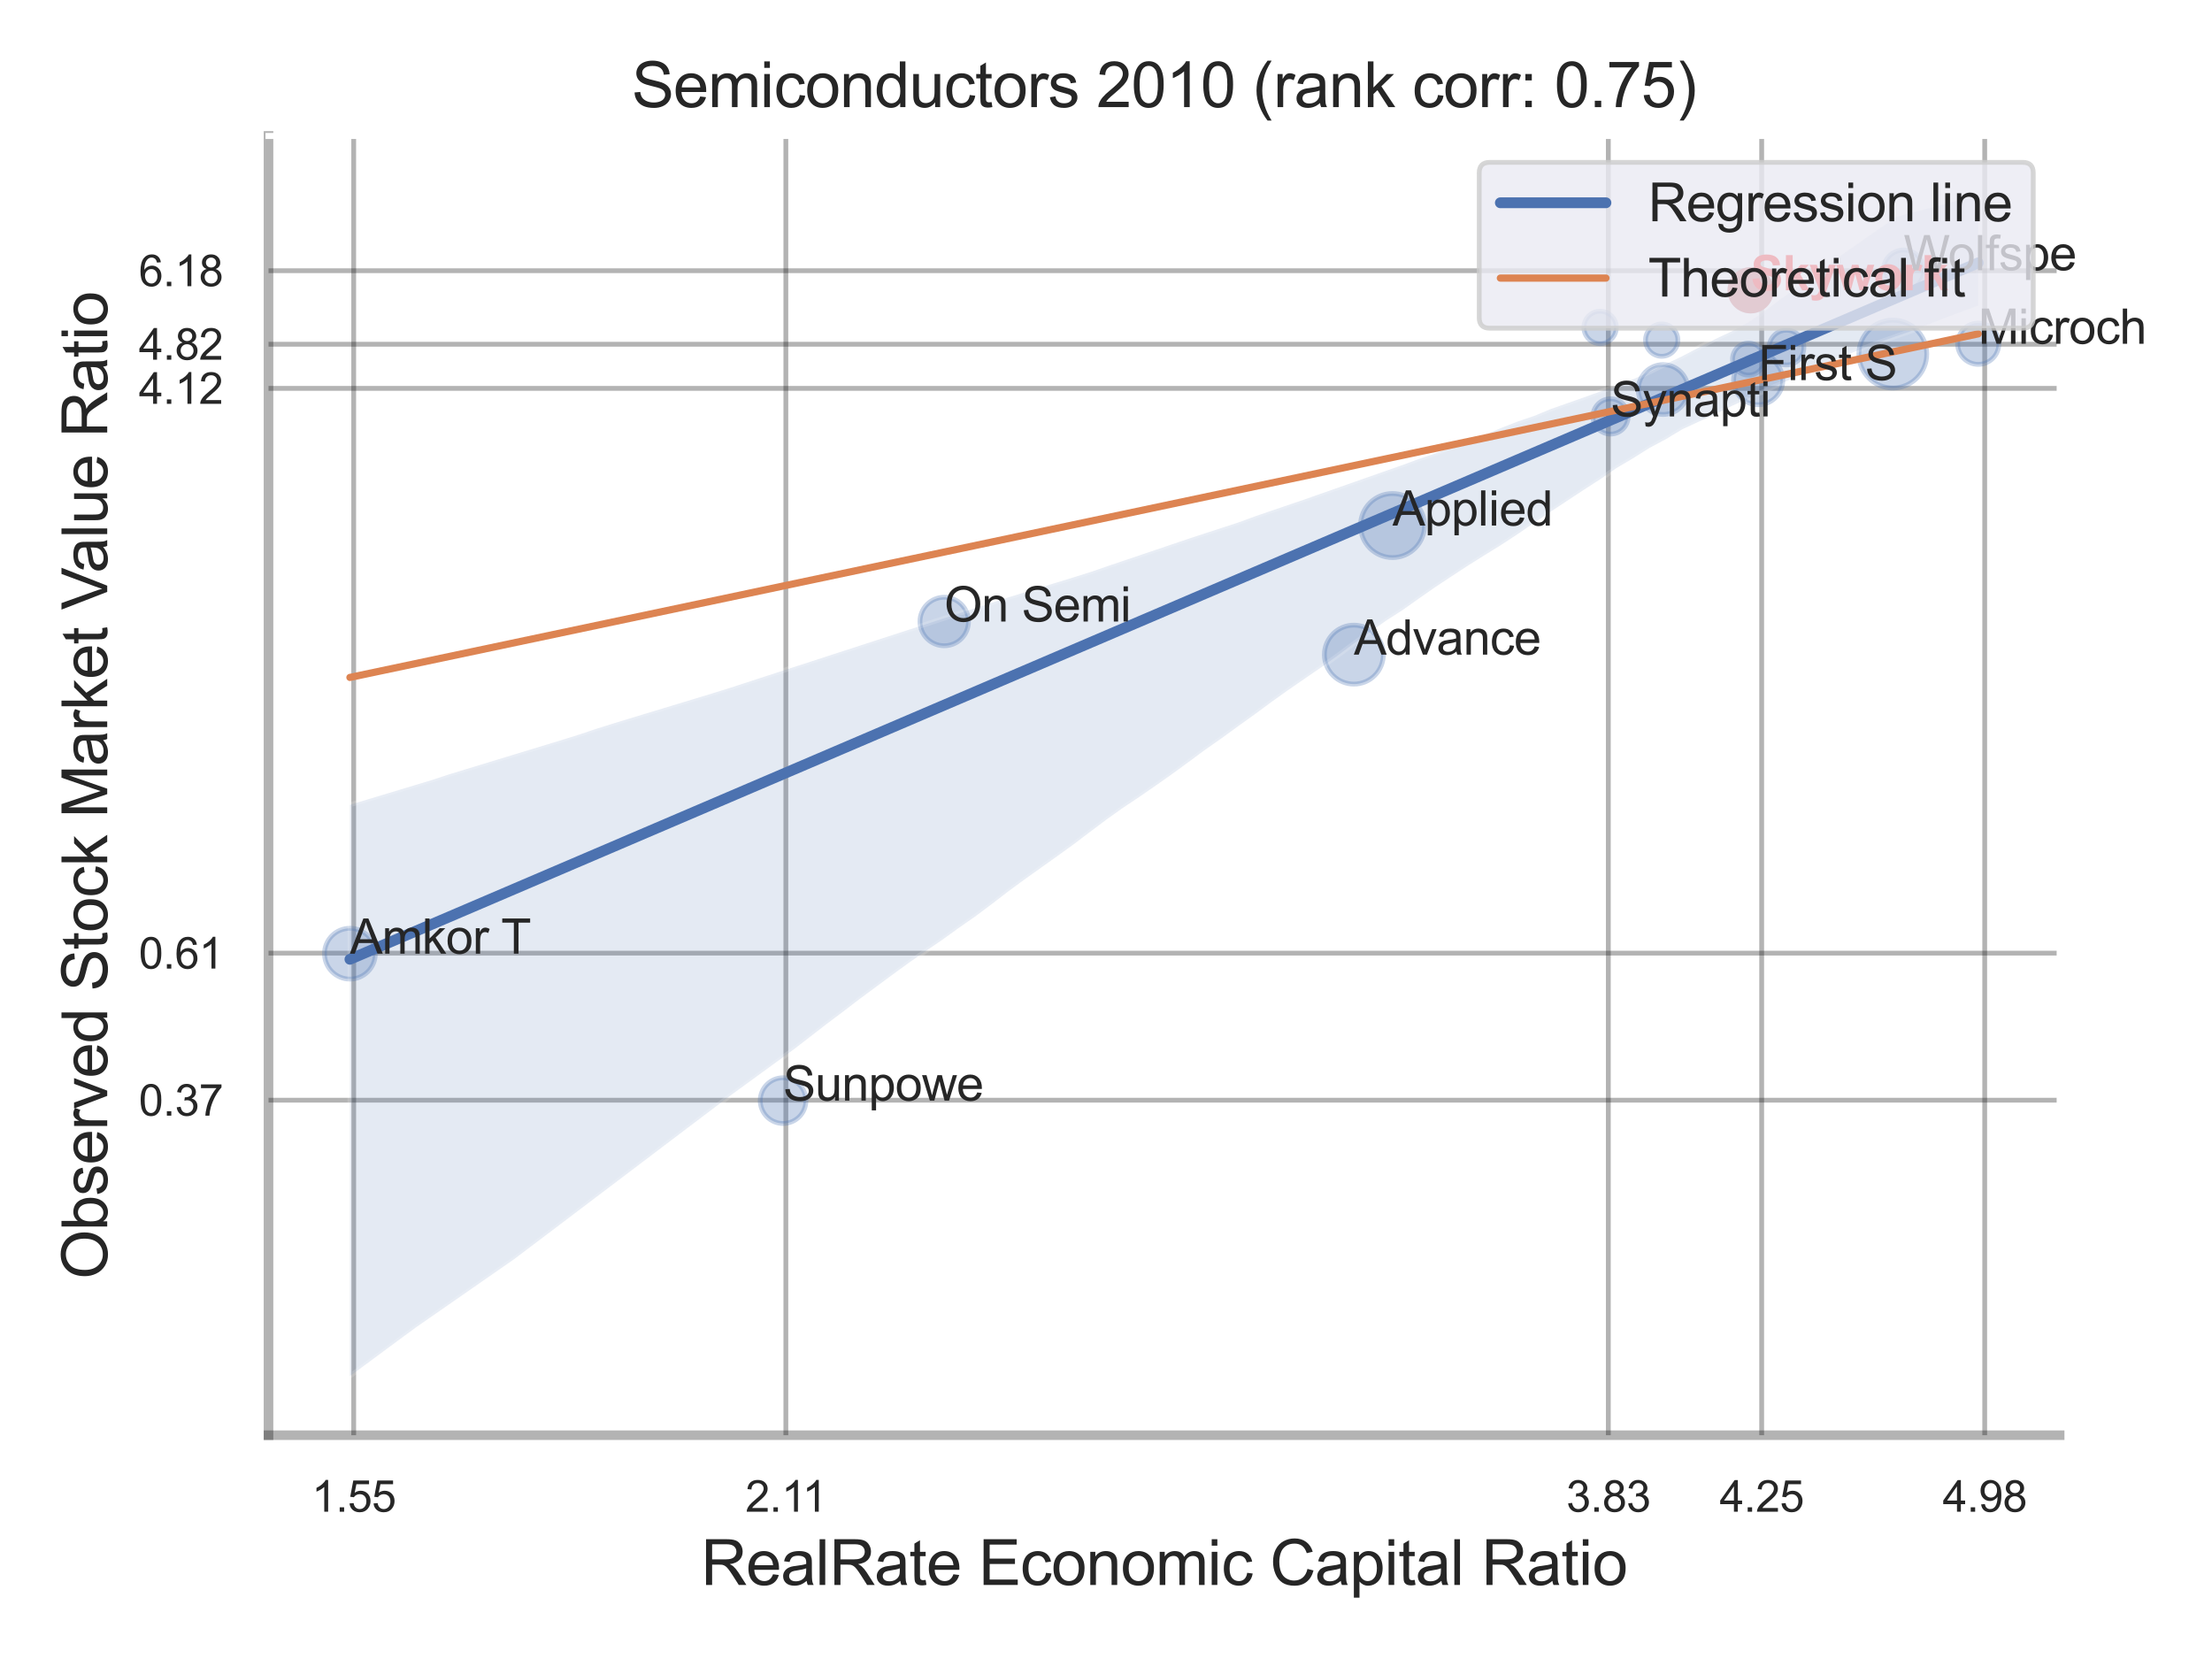 <?xml version="1.0" encoding="utf-8" standalone="no"?>
<!DOCTYPE svg PUBLIC "-//W3C//DTD SVG 1.1//EN"
  "http://www.w3.org/Graphics/SVG/1.1/DTD/svg11.dtd">
<svg xmlns:xlink="http://www.w3.org/1999/xlink" width="460.8pt" height="345.6pt" viewBox="0 0 460.8 345.6" xmlns="http://www.w3.org/2000/svg" version="1.1">
 <defs>
  <style type="text/css">*{stroke-linejoin: round; stroke-linecap: butt}</style>
 </defs>
 <g id="figure_1">
  <g id="patch_1">
   <path d="M 0 345.6 
L 460.8 345.6 
L 460.8 0 
L 0 0 
z
" style="fill: #ffffff"/>
  </g>
  <g id="axes_1">
   <g id="patch_2">
    <path d="M 55.935 298.98 
L 429.063 298.98 
L 429.063 28.32 
L 55.935 28.32 
z
" style="fill: #ffffff"/>
   </g>
   <g id="matplotlib.axis_1">
    <g id="xtick_1">
     <g id="line2d_1">
      <path d="M 73.682 298.98 
L 73.682 28.32 
" clip-path="url(#p3de5ada85d)" style="fill: none; stroke: #000000; stroke-opacity: 0.3; stroke-linecap: round"/>
     </g>
     <g id="text_1">
      <!-- 1.55 -->
      <g style="fill: #262626" transform="translate(64.925 314.922) scale(0.09 -0.09)">
       <defs>
        <path id="ArialMT-31" d="M 2384 0 
L 1822 0 
L 1822 3584 
Q 1619 3391 1289 3197 
Q 959 3003 697 2906 
L 697 3450 
Q 1169 3672 1522 3987 
Q 1875 4303 2022 4600 
L 2384 4600 
L 2384 0 
z
" transform="scale(0.016)"/>
        <path id="ArialMT-2e" d="M 581 0 
L 581 641 
L 1222 641 
L 1222 0 
L 581 0 
z
" transform="scale(0.016)"/>
        <path id="ArialMT-35" d="M 266 1200 
L 856 1250 
Q 922 819 1161 601 
Q 1400 384 1738 384 
Q 2144 384 2425 690 
Q 2706 997 2706 1503 
Q 2706 1984 2436 2262 
Q 2166 2541 1728 2541 
Q 1456 2541 1237 2417 
Q 1019 2294 894 2097 
L 366 2166 
L 809 4519 
L 3088 4519 
L 3088 3981 
L 1259 3981 
L 1013 2750 
Q 1425 3038 1878 3038 
Q 2478 3038 2890 2622 
Q 3303 2206 3303 1553 
Q 3303 931 2941 478 
Q 2500 -78 1738 -78 
Q 1113 -78 717 272 
Q 322 622 266 1200 
z
" transform="scale(0.016)"/>
       </defs>
       <use xlink:href="#ArialMT-31"/>
       <use xlink:href="#ArialMT-2e" x="55.615"/>
       <use xlink:href="#ArialMT-35" x="83.398"/>
       <use xlink:href="#ArialMT-35" x="139.014"/>
      </g>
     </g>
    </g>
    <g id="xtick_2">
     <g id="line2d_2">
      <path d="M 163.707 298.98 
L 163.707 28.32 
" clip-path="url(#p3de5ada85d)" style="fill: none; stroke: #000000; stroke-opacity: 0.3; stroke-linecap: round"/>
     </g>
     <g id="text_2">
      <!-- 2.11 -->
      <g style="fill: #262626" transform="translate(155.281 314.922) scale(0.09 -0.09)">
       <defs>
        <path id="ArialMT-32" d="M 3222 541 
L 3222 0 
L 194 0 
Q 188 203 259 391 
Q 375 700 629 1000 
Q 884 1300 1366 1694 
Q 2113 2306 2375 2664 
Q 2638 3022 2638 3341 
Q 2638 3675 2398 3904 
Q 2159 4134 1775 4134 
Q 1369 4134 1125 3890 
Q 881 3647 878 3216 
L 300 3275 
Q 359 3922 746 4261 
Q 1134 4600 1788 4600 
Q 2447 4600 2831 4234 
Q 3216 3869 3216 3328 
Q 3216 3053 3103 2787 
Q 2991 2522 2730 2228 
Q 2469 1934 1863 1422 
Q 1356 997 1212 845 
Q 1069 694 975 541 
L 3222 541 
z
" transform="scale(0.016)"/>
       </defs>
       <use xlink:href="#ArialMT-32"/>
       <use xlink:href="#ArialMT-2e" x="55.615"/>
       <use xlink:href="#ArialMT-31" x="83.398"/>
       <use xlink:href="#ArialMT-31" x="131.639"/>
      </g>
     </g>
    </g>
    <g id="xtick_3">
     <g id="line2d_3">
      <path d="M 335.044 298.98 
L 335.044 28.32 
" clip-path="url(#p3de5ada85d)" style="fill: none; stroke: #000000; stroke-opacity: 0.3; stroke-linecap: round"/>
     </g>
     <g id="text_3">
      <!-- 3.83 -->
      <g style="fill: #262626" transform="translate(326.287 314.922) scale(0.09 -0.09)">
       <defs>
        <path id="ArialMT-33" d="M 269 1209 
L 831 1284 
Q 928 806 1161 595 
Q 1394 384 1728 384 
Q 2125 384 2398 659 
Q 2672 934 2672 1341 
Q 2672 1728 2419 1979 
Q 2166 2231 1775 2231 
Q 1616 2231 1378 2169 
L 1441 2663 
Q 1497 2656 1531 2656 
Q 1891 2656 2178 2843 
Q 2466 3031 2466 3422 
Q 2466 3731 2256 3934 
Q 2047 4138 1716 4138 
Q 1388 4138 1169 3931 
Q 950 3725 888 3313 
L 325 3413 
Q 428 3978 793 4289 
Q 1159 4600 1703 4600 
Q 2078 4600 2393 4439 
Q 2709 4278 2876 4000 
Q 3044 3722 3044 3409 
Q 3044 3113 2884 2869 
Q 2725 2625 2413 2481 
Q 2819 2388 3044 2092 
Q 3269 1797 3269 1353 
Q 3269 753 2831 336 
Q 2394 -81 1725 -81 
Q 1122 -81 723 278 
Q 325 638 269 1209 
z
" transform="scale(0.016)"/>
        <path id="ArialMT-38" d="M 1131 2484 
Q 781 2613 612 2850 
Q 444 3088 444 3419 
Q 444 3919 803 4259 
Q 1163 4600 1759 4600 
Q 2359 4600 2725 4251 
Q 3091 3903 3091 3403 
Q 3091 3084 2923 2848 
Q 2756 2613 2416 2484 
Q 2838 2347 3058 2040 
Q 3278 1734 3278 1309 
Q 3278 722 2862 322 
Q 2447 -78 1769 -78 
Q 1091 -78 675 323 
Q 259 725 259 1325 
Q 259 1772 486 2073 
Q 713 2375 1131 2484 
z
M 1019 3438 
Q 1019 3113 1228 2906 
Q 1438 2700 1772 2700 
Q 2097 2700 2305 2904 
Q 2513 3109 2513 3406 
Q 2513 3716 2298 3927 
Q 2084 4138 1766 4138 
Q 1444 4138 1231 3931 
Q 1019 3725 1019 3438 
z
M 838 1322 
Q 838 1081 952 856 
Q 1066 631 1291 507 
Q 1516 384 1775 384 
Q 2178 384 2440 643 
Q 2703 903 2703 1303 
Q 2703 1709 2433 1975 
Q 2163 2241 1756 2241 
Q 1359 2241 1098 1978 
Q 838 1716 838 1322 
z
" transform="scale(0.016)"/>
       </defs>
       <use xlink:href="#ArialMT-33"/>
       <use xlink:href="#ArialMT-2e" x="55.615"/>
       <use xlink:href="#ArialMT-38" x="83.398"/>
       <use xlink:href="#ArialMT-33" x="139.014"/>
      </g>
     </g>
    </g>
    <g id="xtick_4">
     <g id="line2d_4">
      <path d="M 366.988 298.98 
L 366.988 28.32 
" clip-path="url(#p3de5ada85d)" style="fill: none; stroke: #000000; stroke-opacity: 0.3; stroke-linecap: round"/>
     </g>
     <g id="text_4">
      <!-- 4.25 -->
      <g style="fill: #262626" transform="translate(358.231 314.922) scale(0.09 -0.09)">
       <defs>
        <path id="ArialMT-34" d="M 2069 0 
L 2069 1097 
L 81 1097 
L 81 1613 
L 2172 4581 
L 2631 4581 
L 2631 1613 
L 3250 1613 
L 3250 1097 
L 2631 1097 
L 2631 0 
L 2069 0 
z
M 2069 1613 
L 2069 3678 
L 634 1613 
L 2069 1613 
z
" transform="scale(0.016)"/>
       </defs>
       <use xlink:href="#ArialMT-34"/>
       <use xlink:href="#ArialMT-2e" x="55.615"/>
       <use xlink:href="#ArialMT-32" x="83.398"/>
       <use xlink:href="#ArialMT-35" x="139.014"/>
      </g>
     </g>
    </g>
    <g id="xtick_5">
     <g id="line2d_5">
      <path d="M 413.453 298.98 
L 413.453 28.32 
" clip-path="url(#p3de5ada85d)" style="fill: none; stroke: #000000; stroke-opacity: 0.3; stroke-linecap: round"/>
     </g>
     <g id="text_5">
      <!-- 4.98 -->
      <g style="fill: #262626" transform="translate(404.695 314.922) scale(0.09 -0.09)">
       <defs>
        <path id="ArialMT-39" d="M 350 1059 
L 891 1109 
Q 959 728 1153 556 
Q 1347 384 1650 384 
Q 1909 384 2104 503 
Q 2300 622 2425 820 
Q 2550 1019 2634 1356 
Q 2719 1694 2719 2044 
Q 2719 2081 2716 2156 
Q 2547 1888 2255 1720 
Q 1963 1553 1622 1553 
Q 1053 1553 659 1965 
Q 266 2378 266 3053 
Q 266 3750 677 4175 
Q 1088 4600 1706 4600 
Q 2153 4600 2523 4359 
Q 2894 4119 3086 3673 
Q 3278 3228 3278 2384 
Q 3278 1506 3087 986 
Q 2897 466 2520 194 
Q 2144 -78 1638 -78 
Q 1100 -78 759 220 
Q 419 519 350 1059 
z
M 2653 3081 
Q 2653 3566 2395 3850 
Q 2138 4134 1775 4134 
Q 1400 4134 1122 3828 
Q 844 3522 844 3034 
Q 844 2597 1108 2323 
Q 1372 2050 1759 2050 
Q 2150 2050 2401 2323 
Q 2653 2597 2653 3081 
z
" transform="scale(0.016)"/>
       </defs>
       <use xlink:href="#ArialMT-34"/>
       <use xlink:href="#ArialMT-2e" x="55.615"/>
       <use xlink:href="#ArialMT-39" x="83.398"/>
       <use xlink:href="#ArialMT-38" x="139.014"/>
      </g>
     </g>
    </g>
    <g id="xtick_6"/>
    <g id="xtick_7"/>
    <g id="text_6">
     <!-- RealRate Economic Capital Ratio -->
     <g style="fill: #262626" transform="translate(146.041 330.174) scale(0.13 -0.13)">
      <defs>
       <path id="ArialMT-52" d="M 503 0 
L 503 4581 
L 2534 4581 
Q 3147 4581 3465 4457 
Q 3784 4334 3975 4021 
Q 4166 3709 4166 3331 
Q 4166 2844 3850 2509 
Q 3534 2175 2875 2084 
Q 3116 1969 3241 1856 
Q 3506 1613 3744 1247 
L 4541 0 
L 3778 0 
L 3172 953 
Q 2906 1366 2734 1584 
Q 2563 1803 2427 1890 
Q 2291 1978 2150 2013 
Q 2047 2034 1813 2034 
L 1109 2034 
L 1109 0 
L 503 0 
z
M 1109 2559 
L 2413 2559 
Q 2828 2559 3062 2645 
Q 3297 2731 3419 2920 
Q 3541 3109 3541 3331 
Q 3541 3656 3305 3865 
Q 3069 4075 2559 4075 
L 1109 4075 
L 1109 2559 
z
" transform="scale(0.016)"/>
       <path id="ArialMT-65" d="M 2694 1069 
L 3275 997 
Q 3138 488 2766 206 
Q 2394 -75 1816 -75 
Q 1088 -75 661 373 
Q 234 822 234 1631 
Q 234 2469 665 2931 
Q 1097 3394 1784 3394 
Q 2450 3394 2872 2941 
Q 3294 2488 3294 1666 
Q 3294 1616 3291 1516 
L 816 1516 
Q 847 969 1125 678 
Q 1403 388 1819 388 
Q 2128 388 2347 550 
Q 2566 713 2694 1069 
z
M 847 1978 
L 2700 1978 
Q 2663 2397 2488 2606 
Q 2219 2931 1791 2931 
Q 1403 2931 1139 2672 
Q 875 2413 847 1978 
z
" transform="scale(0.016)"/>
       <path id="ArialMT-61" d="M 2588 409 
Q 2275 144 1986 34 
Q 1697 -75 1366 -75 
Q 819 -75 525 192 
Q 231 459 231 875 
Q 231 1119 342 1320 
Q 453 1522 633 1644 
Q 813 1766 1038 1828 
Q 1203 1872 1538 1913 
Q 2219 1994 2541 2106 
Q 2544 2222 2544 2253 
Q 2544 2597 2384 2738 
Q 2169 2928 1744 2928 
Q 1347 2928 1158 2789 
Q 969 2650 878 2297 
L 328 2372 
Q 403 2725 575 2942 
Q 747 3159 1072 3276 
Q 1397 3394 1825 3394 
Q 2250 3394 2515 3294 
Q 2781 3194 2906 3042 
Q 3031 2891 3081 2659 
Q 3109 2516 3109 2141 
L 3109 1391 
Q 3109 606 3145 398 
Q 3181 191 3288 0 
L 2700 0 
Q 2613 175 2588 409 
z
M 2541 1666 
Q 2234 1541 1622 1453 
Q 1275 1403 1131 1340 
Q 988 1278 909 1158 
Q 831 1038 831 891 
Q 831 666 1001 516 
Q 1172 366 1500 366 
Q 1825 366 2078 508 
Q 2331 650 2450 897 
Q 2541 1088 2541 1459 
L 2541 1666 
z
" transform="scale(0.016)"/>
       <path id="ArialMT-6c" d="M 409 0 
L 409 4581 
L 972 4581 
L 972 0 
L 409 0 
z
" transform="scale(0.016)"/>
       <path id="ArialMT-74" d="M 1650 503 
L 1731 6 
Q 1494 -44 1306 -44 
Q 1000 -44 831 53 
Q 663 150 594 308 
Q 525 466 525 972 
L 525 2881 
L 113 2881 
L 113 3319 
L 525 3319 
L 525 4141 
L 1084 4478 
L 1084 3319 
L 1650 3319 
L 1650 2881 
L 1084 2881 
L 1084 941 
Q 1084 700 1114 631 
Q 1144 563 1211 522 
Q 1278 481 1403 481 
Q 1497 481 1650 503 
z
" transform="scale(0.016)"/>
       <path id="ArialMT-20" transform="scale(0.016)"/>
       <path id="ArialMT-45" d="M 506 0 
L 506 4581 
L 3819 4581 
L 3819 4041 
L 1113 4041 
L 1113 2638 
L 3647 2638 
L 3647 2100 
L 1113 2100 
L 1113 541 
L 3925 541 
L 3925 0 
L 506 0 
z
" transform="scale(0.016)"/>
       <path id="ArialMT-63" d="M 2588 1216 
L 3141 1144 
Q 3050 572 2676 248 
Q 2303 -75 1759 -75 
Q 1078 -75 664 370 
Q 250 816 250 1647 
Q 250 2184 428 2587 
Q 606 2991 970 3192 
Q 1334 3394 1763 3394 
Q 2303 3394 2647 3120 
Q 2991 2847 3088 2344 
L 2541 2259 
Q 2463 2594 2264 2762 
Q 2066 2931 1784 2931 
Q 1359 2931 1093 2626 
Q 828 2322 828 1663 
Q 828 994 1084 691 
Q 1341 388 1753 388 
Q 2084 388 2306 591 
Q 2528 794 2588 1216 
z
" transform="scale(0.016)"/>
       <path id="ArialMT-6f" d="M 213 1659 
Q 213 2581 725 3025 
Q 1153 3394 1769 3394 
Q 2453 3394 2887 2945 
Q 3322 2497 3322 1706 
Q 3322 1066 3130 698 
Q 2938 331 2570 128 
Q 2203 -75 1769 -75 
Q 1072 -75 642 372 
Q 213 819 213 1659 
z
M 791 1659 
Q 791 1022 1069 705 
Q 1347 388 1769 388 
Q 2188 388 2466 706 
Q 2744 1025 2744 1678 
Q 2744 2294 2464 2611 
Q 2184 2928 1769 2928 
Q 1347 2928 1069 2612 
Q 791 2297 791 1659 
z
" transform="scale(0.016)"/>
       <path id="ArialMT-6e" d="M 422 0 
L 422 3319 
L 928 3319 
L 928 2847 
Q 1294 3394 1984 3394 
Q 2284 3394 2536 3286 
Q 2788 3178 2913 3003 
Q 3038 2828 3088 2588 
Q 3119 2431 3119 2041 
L 3119 0 
L 2556 0 
L 2556 2019 
Q 2556 2363 2490 2533 
Q 2425 2703 2258 2804 
Q 2091 2906 1866 2906 
Q 1506 2906 1245 2678 
Q 984 2450 984 1813 
L 984 0 
L 422 0 
z
" transform="scale(0.016)"/>
       <path id="ArialMT-6d" d="M 422 0 
L 422 3319 
L 925 3319 
L 925 2853 
Q 1081 3097 1340 3245 
Q 1600 3394 1931 3394 
Q 2300 3394 2536 3241 
Q 2772 3088 2869 2813 
Q 3263 3394 3894 3394 
Q 4388 3394 4653 3120 
Q 4919 2847 4919 2278 
L 4919 0 
L 4359 0 
L 4359 2091 
Q 4359 2428 4304 2576 
Q 4250 2725 4106 2815 
Q 3963 2906 3769 2906 
Q 3419 2906 3187 2673 
Q 2956 2441 2956 1928 
L 2956 0 
L 2394 0 
L 2394 2156 
Q 2394 2531 2256 2718 
Q 2119 2906 1806 2906 
Q 1569 2906 1367 2781 
Q 1166 2656 1075 2415 
Q 984 2175 984 1722 
L 984 0 
L 422 0 
z
" transform="scale(0.016)"/>
       <path id="ArialMT-69" d="M 425 3934 
L 425 4581 
L 988 4581 
L 988 3934 
L 425 3934 
z
M 425 0 
L 425 3319 
L 988 3319 
L 988 0 
L 425 0 
z
" transform="scale(0.016)"/>
       <path id="ArialMT-43" d="M 3763 1606 
L 4369 1453 
Q 4178 706 3683 314 
Q 3188 -78 2472 -78 
Q 1731 -78 1267 223 
Q 803 525 561 1097 
Q 319 1669 319 2325 
Q 319 3041 592 3573 
Q 866 4106 1370 4382 
Q 1875 4659 2481 4659 
Q 3169 4659 3637 4309 
Q 4106 3959 4291 3325 
L 3694 3184 
Q 3534 3684 3231 3912 
Q 2928 4141 2469 4141 
Q 1941 4141 1586 3887 
Q 1231 3634 1087 3207 
Q 944 2781 944 2328 
Q 944 1744 1114 1308 
Q 1284 872 1643 656 
Q 2003 441 2422 441 
Q 2931 441 3284 734 
Q 3638 1028 3763 1606 
z
" transform="scale(0.016)"/>
       <path id="ArialMT-70" d="M 422 -1272 
L 422 3319 
L 934 3319 
L 934 2888 
Q 1116 3141 1344 3267 
Q 1572 3394 1897 3394 
Q 2322 3394 2647 3175 
Q 2972 2956 3137 2557 
Q 3303 2159 3303 1684 
Q 3303 1175 3120 767 
Q 2938 359 2589 142 
Q 2241 -75 1856 -75 
Q 1575 -75 1351 44 
Q 1128 163 984 344 
L 984 -1272 
L 422 -1272 
z
M 931 1641 
Q 931 1000 1190 694 
Q 1450 388 1819 388 
Q 2194 388 2461 705 
Q 2728 1022 2728 1688 
Q 2728 2322 2467 2637 
Q 2206 2953 1844 2953 
Q 1484 2953 1207 2617 
Q 931 2281 931 1641 
z
" transform="scale(0.016)"/>
      </defs>
      <use xlink:href="#ArialMT-52"/>
      <use xlink:href="#ArialMT-65" x="72.217"/>
      <use xlink:href="#ArialMT-61" x="127.832"/>
      <use xlink:href="#ArialMT-6c" x="183.447"/>
      <use xlink:href="#ArialMT-52" x="205.664"/>
      <use xlink:href="#ArialMT-61" x="277.881"/>
      <use xlink:href="#ArialMT-74" x="333.496"/>
      <use xlink:href="#ArialMT-65" x="361.279"/>
      <use xlink:href="#ArialMT-20" x="416.895"/>
      <use xlink:href="#ArialMT-45" x="444.678"/>
      <use xlink:href="#ArialMT-63" x="511.377"/>
      <use xlink:href="#ArialMT-6f" x="561.377"/>
      <use xlink:href="#ArialMT-6e" x="616.992"/>
      <use xlink:href="#ArialMT-6f" x="672.607"/>
      <use xlink:href="#ArialMT-6d" x="728.223"/>
      <use xlink:href="#ArialMT-69" x="811.523"/>
      <use xlink:href="#ArialMT-63" x="833.74"/>
      <use xlink:href="#ArialMT-20" x="883.74"/>
      <use xlink:href="#ArialMT-43" x="911.523"/>
      <use xlink:href="#ArialMT-61" x="983.74"/>
      <use xlink:href="#ArialMT-70" x="1039.355"/>
      <use xlink:href="#ArialMT-69" x="1094.971"/>
      <use xlink:href="#ArialMT-74" x="1117.188"/>
      <use xlink:href="#ArialMT-61" x="1144.971"/>
      <use xlink:href="#ArialMT-6c" x="1200.586"/>
      <use xlink:href="#ArialMT-20" x="1222.803"/>
      <use xlink:href="#ArialMT-52" x="1250.586"/>
      <use xlink:href="#ArialMT-61" x="1322.803"/>
      <use xlink:href="#ArialMT-74" x="1378.418"/>
      <use xlink:href="#ArialMT-69" x="1406.201"/>
      <use xlink:href="#ArialMT-6f" x="1428.418"/>
     </g>
    </g>
   </g>
   <g id="matplotlib.axis_2">
    <g id="ytick_1">
     <g id="line2d_6">
      <path d="M 55.935 229.191 
L 429.063 229.191 
" clip-path="url(#p3de5ada85d)" style="fill: none; stroke: #000000; stroke-opacity: 0.3; stroke-linecap: round"/>
     </g>
     <g id="text_7">
      <!-- 0.37 -->
      <g style="fill: #262626" transform="translate(28.92 232.412) scale(0.09 -0.09)">
       <defs>
        <path id="ArialMT-30" d="M 266 2259 
Q 266 3072 433 3567 
Q 600 4063 929 4331 
Q 1259 4600 1759 4600 
Q 2128 4600 2406 4451 
Q 2684 4303 2865 4023 
Q 3047 3744 3150 3342 
Q 3253 2941 3253 2259 
Q 3253 1453 3087 958 
Q 2922 463 2592 192 
Q 2263 -78 1759 -78 
Q 1097 -78 719 397 
Q 266 969 266 2259 
z
M 844 2259 
Q 844 1131 1108 757 
Q 1372 384 1759 384 
Q 2147 384 2411 759 
Q 2675 1134 2675 2259 
Q 2675 3391 2411 3762 
Q 2147 4134 1753 4134 
Q 1366 4134 1134 3806 
Q 844 3388 844 2259 
z
" transform="scale(0.016)"/>
        <path id="ArialMT-37" d="M 303 3981 
L 303 4522 
L 3269 4522 
L 3269 4084 
Q 2831 3619 2401 2847 
Q 1972 2075 1738 1259 
Q 1569 684 1522 0 
L 944 0 
Q 953 541 1156 1306 
Q 1359 2072 1739 2783 
Q 2119 3494 2547 3981 
L 303 3981 
z
" transform="scale(0.016)"/>
       </defs>
       <use xlink:href="#ArialMT-30"/>
       <use xlink:href="#ArialMT-2e" x="55.615"/>
       <use xlink:href="#ArialMT-33" x="83.398"/>
       <use xlink:href="#ArialMT-37" x="139.014"/>
      </g>
     </g>
    </g>
    <g id="ytick_2">
     <g id="line2d_7">
      <path d="M 55.935 198.554 
L 429.063 198.554 
" clip-path="url(#p3de5ada85d)" style="fill: none; stroke: #000000; stroke-opacity: 0.3; stroke-linecap: round"/>
     </g>
     <g id="text_8">
      <!-- 0.61 -->
      <g style="fill: #262626" transform="translate(28.92 201.775) scale(0.09 -0.09)">
       <defs>
        <path id="ArialMT-36" d="M 3184 3459 
L 2625 3416 
Q 2550 3747 2413 3897 
Q 2184 4138 1850 4138 
Q 1581 4138 1378 3988 
Q 1113 3794 959 3422 
Q 806 3050 800 2363 
Q 1003 2672 1297 2822 
Q 1591 2972 1913 2972 
Q 2475 2972 2870 2558 
Q 3266 2144 3266 1488 
Q 3266 1056 3080 686 
Q 2894 316 2569 119 
Q 2244 -78 1831 -78 
Q 1128 -78 684 439 
Q 241 956 241 2144 
Q 241 3472 731 4075 
Q 1159 4600 1884 4600 
Q 2425 4600 2770 4297 
Q 3116 3994 3184 3459 
z
M 888 1484 
Q 888 1194 1011 928 
Q 1134 663 1356 523 
Q 1578 384 1822 384 
Q 2178 384 2434 671 
Q 2691 959 2691 1453 
Q 2691 1928 2437 2201 
Q 2184 2475 1800 2475 
Q 1419 2475 1153 2201 
Q 888 1928 888 1484 
z
" transform="scale(0.016)"/>
       </defs>
       <use xlink:href="#ArialMT-30"/>
       <use xlink:href="#ArialMT-2e" x="55.615"/>
       <use xlink:href="#ArialMT-36" x="83.398"/>
       <use xlink:href="#ArialMT-31" x="139.014"/>
      </g>
     </g>
    </g>
    <g id="ytick_3">
     <g id="line2d_8">
      <path d="M 55.935 80.906 
L 429.063 80.906 
" clip-path="url(#p3de5ada85d)" style="fill: none; stroke: #000000; stroke-opacity: 0.3; stroke-linecap: round"/>
     </g>
     <g id="text_9">
      <!-- 4.12 -->
      <g style="fill: #262626" transform="translate(28.92 84.127) scale(0.09 -0.09)">
       <use xlink:href="#ArialMT-34"/>
       <use xlink:href="#ArialMT-2e" x="55.615"/>
       <use xlink:href="#ArialMT-31" x="83.398"/>
       <use xlink:href="#ArialMT-32" x="139.014"/>
      </g>
     </g>
    </g>
    <g id="ytick_4">
     <g id="line2d_9">
      <path d="M 55.935 71.714 
L 429.063 71.714 
" clip-path="url(#p3de5ada85d)" style="fill: none; stroke: #000000; stroke-opacity: 0.3; stroke-linecap: round"/>
     </g>
     <g id="text_10">
      <!-- 4.82 -->
      <g style="fill: #262626" transform="translate(28.92 74.935) scale(0.09 -0.09)">
       <use xlink:href="#ArialMT-34"/>
       <use xlink:href="#ArialMT-2e" x="55.615"/>
       <use xlink:href="#ArialMT-38" x="83.398"/>
       <use xlink:href="#ArialMT-32" x="139.014"/>
      </g>
     </g>
    </g>
    <g id="ytick_5">
     <g id="line2d_10">
      <path d="M 55.935 56.396 
L 429.063 56.396 
" clip-path="url(#p3de5ada85d)" style="fill: none; stroke: #000000; stroke-opacity: 0.3; stroke-linecap: round"/>
     </g>
     <g id="text_11">
      <!-- 6.18 -->
      <g style="fill: #262626" transform="translate(28.92 59.617) scale(0.09 -0.09)">
       <use xlink:href="#ArialMT-36"/>
       <use xlink:href="#ArialMT-2e" x="55.615"/>
       <use xlink:href="#ArialMT-31" x="83.398"/>
       <use xlink:href="#ArialMT-38" x="139.014"/>
      </g>
     </g>
    </g>
    <g id="ytick_6"/>
    <g id="ytick_7"/>
    <g id="text_12">
     <!-- Observed Stock Market Value Ratio -->
     <g style="fill: #262626" transform="translate(22.336 266.489) rotate(-90) scale(0.13 -0.13)">
      <defs>
       <path id="ArialMT-4f" d="M 309 2231 
Q 309 3372 921 4017 
Q 1534 4663 2503 4663 
Q 3138 4663 3647 4359 
Q 4156 4056 4423 3514 
Q 4691 2972 4691 2284 
Q 4691 1588 4409 1038 
Q 4128 488 3612 205 
Q 3097 -78 2500 -78 
Q 1853 -78 1343 234 
Q 834 547 571 1087 
Q 309 1628 309 2231 
z
M 934 2222 
Q 934 1394 1379 917 
Q 1825 441 2497 441 
Q 3181 441 3623 922 
Q 4066 1403 4066 2288 
Q 4066 2847 3877 3264 
Q 3688 3681 3323 3911 
Q 2959 4141 2506 4141 
Q 1863 4141 1398 3698 
Q 934 3256 934 2222 
z
" transform="scale(0.016)"/>
       <path id="ArialMT-62" d="M 941 0 
L 419 0 
L 419 4581 
L 981 4581 
L 981 2947 
Q 1338 3394 1891 3394 
Q 2197 3394 2470 3270 
Q 2744 3147 2920 2923 
Q 3097 2700 3197 2384 
Q 3297 2069 3297 1709 
Q 3297 856 2875 390 
Q 2453 -75 1863 -75 
Q 1275 -75 941 416 
L 941 0 
z
M 934 1684 
Q 934 1088 1097 822 
Q 1363 388 1816 388 
Q 2184 388 2453 708 
Q 2722 1028 2722 1663 
Q 2722 2313 2464 2622 
Q 2206 2931 1841 2931 
Q 1472 2931 1203 2611 
Q 934 2291 934 1684 
z
" transform="scale(0.016)"/>
       <path id="ArialMT-73" d="M 197 991 
L 753 1078 
Q 800 744 1014 566 
Q 1228 388 1613 388 
Q 2000 388 2187 545 
Q 2375 703 2375 916 
Q 2375 1106 2209 1216 
Q 2094 1291 1634 1406 
Q 1016 1563 777 1677 
Q 538 1791 414 1992 
Q 291 2194 291 2438 
Q 291 2659 392 2848 
Q 494 3038 669 3163 
Q 800 3259 1026 3326 
Q 1253 3394 1513 3394 
Q 1903 3394 2198 3281 
Q 2494 3169 2634 2976 
Q 2775 2784 2828 2463 
L 2278 2388 
Q 2241 2644 2061 2787 
Q 1881 2931 1553 2931 
Q 1166 2931 1000 2803 
Q 834 2675 834 2503 
Q 834 2394 903 2306 
Q 972 2216 1119 2156 
Q 1203 2125 1616 2013 
Q 2213 1853 2448 1751 
Q 2684 1650 2818 1456 
Q 2953 1263 2953 975 
Q 2953 694 2789 445 
Q 2625 197 2315 61 
Q 2006 -75 1616 -75 
Q 969 -75 630 194 
Q 291 463 197 991 
z
" transform="scale(0.016)"/>
       <path id="ArialMT-72" d="M 416 0 
L 416 3319 
L 922 3319 
L 922 2816 
Q 1116 3169 1280 3281 
Q 1444 3394 1641 3394 
Q 1925 3394 2219 3213 
L 2025 2691 
Q 1819 2813 1613 2813 
Q 1428 2813 1281 2702 
Q 1134 2591 1072 2394 
Q 978 2094 978 1738 
L 978 0 
L 416 0 
z
" transform="scale(0.016)"/>
       <path id="ArialMT-76" d="M 1344 0 
L 81 3319 
L 675 3319 
L 1388 1331 
Q 1503 1009 1600 663 
Q 1675 925 1809 1294 
L 2547 3319 
L 3125 3319 
L 1869 0 
L 1344 0 
z
" transform="scale(0.016)"/>
       <path id="ArialMT-64" d="M 2575 0 
L 2575 419 
Q 2259 -75 1647 -75 
Q 1250 -75 917 144 
Q 584 363 401 755 
Q 219 1147 219 1656 
Q 219 2153 384 2558 
Q 550 2963 881 3178 
Q 1213 3394 1622 3394 
Q 1922 3394 2156 3267 
Q 2391 3141 2538 2938 
L 2538 4581 
L 3097 4581 
L 3097 0 
L 2575 0 
z
M 797 1656 
Q 797 1019 1065 703 
Q 1334 388 1700 388 
Q 2069 388 2326 689 
Q 2584 991 2584 1609 
Q 2584 2291 2321 2609 
Q 2059 2928 1675 2928 
Q 1300 2928 1048 2622 
Q 797 2316 797 1656 
z
" transform="scale(0.016)"/>
       <path id="ArialMT-53" d="M 288 1472 
L 859 1522 
Q 900 1178 1048 958 
Q 1197 738 1509 602 
Q 1822 466 2213 466 
Q 2559 466 2825 569 
Q 3091 672 3220 851 
Q 3350 1031 3350 1244 
Q 3350 1459 3225 1620 
Q 3100 1781 2813 1891 
Q 2628 1963 1997 2114 
Q 1366 2266 1113 2400 
Q 784 2572 623 2826 
Q 463 3081 463 3397 
Q 463 3744 659 4045 
Q 856 4347 1234 4503 
Q 1613 4659 2075 4659 
Q 2584 4659 2973 4495 
Q 3363 4331 3572 4012 
Q 3781 3694 3797 3291 
L 3216 3247 
Q 3169 3681 2898 3903 
Q 2628 4125 2100 4125 
Q 1550 4125 1298 3923 
Q 1047 3722 1047 3438 
Q 1047 3191 1225 3031 
Q 1400 2872 2139 2705 
Q 2878 2538 3153 2413 
Q 3553 2228 3743 1945 
Q 3934 1663 3934 1294 
Q 3934 928 3725 604 
Q 3516 281 3123 101 
Q 2731 -78 2241 -78 
Q 1619 -78 1198 103 
Q 778 284 539 648 
Q 300 1013 288 1472 
z
" transform="scale(0.016)"/>
       <path id="ArialMT-6b" d="M 425 0 
L 425 4581 
L 988 4581 
L 988 1969 
L 2319 3319 
L 3047 3319 
L 1778 2088 
L 3175 0 
L 2481 0 
L 1384 1697 
L 988 1316 
L 988 0 
L 425 0 
z
" transform="scale(0.016)"/>
       <path id="ArialMT-4d" d="M 475 0 
L 475 4581 
L 1388 4581 
L 2472 1338 
Q 2622 884 2691 659 
Q 2769 909 2934 1394 
L 4031 4581 
L 4847 4581 
L 4847 0 
L 4263 0 
L 4263 3834 
L 2931 0 
L 2384 0 
L 1059 3900 
L 1059 0 
L 475 0 
z
" transform="scale(0.016)"/>
       <path id="ArialMT-56" d="M 1803 0 
L 28 4581 
L 684 4581 
L 1875 1253 
Q 2019 853 2116 503 
Q 2222 878 2363 1253 
L 3600 4581 
L 4219 4581 
L 2425 0 
L 1803 0 
z
" transform="scale(0.016)"/>
       <path id="ArialMT-75" d="M 2597 0 
L 2597 488 
Q 2209 -75 1544 -75 
Q 1250 -75 995 37 
Q 741 150 617 320 
Q 494 491 444 738 
Q 409 903 409 1263 
L 409 3319 
L 972 3319 
L 972 1478 
Q 972 1038 1006 884 
Q 1059 663 1231 536 
Q 1403 409 1656 409 
Q 1909 409 2131 539 
Q 2353 669 2445 892 
Q 2538 1116 2538 1541 
L 2538 3319 
L 3100 3319 
L 3100 0 
L 2597 0 
z
" transform="scale(0.016)"/>
      </defs>
      <use xlink:href="#ArialMT-4f"/>
      <use xlink:href="#ArialMT-62" x="77.783"/>
      <use xlink:href="#ArialMT-73" x="133.398"/>
      <use xlink:href="#ArialMT-65" x="183.398"/>
      <use xlink:href="#ArialMT-72" x="239.014"/>
      <use xlink:href="#ArialMT-76" x="272.314"/>
      <use xlink:href="#ArialMT-65" x="322.314"/>
      <use xlink:href="#ArialMT-64" x="377.93"/>
      <use xlink:href="#ArialMT-20" x="433.545"/>
      <use xlink:href="#ArialMT-53" x="461.328"/>
      <use xlink:href="#ArialMT-74" x="528.027"/>
      <use xlink:href="#ArialMT-6f" x="555.811"/>
      <use xlink:href="#ArialMT-63" x="611.426"/>
      <use xlink:href="#ArialMT-6b" x="661.426"/>
      <use xlink:href="#ArialMT-20" x="711.426"/>
      <use xlink:href="#ArialMT-4d" x="739.209"/>
      <use xlink:href="#ArialMT-61" x="822.51"/>
      <use xlink:href="#ArialMT-72" x="878.125"/>
      <use xlink:href="#ArialMT-6b" x="911.426"/>
      <use xlink:href="#ArialMT-65" x="961.426"/>
      <use xlink:href="#ArialMT-74" x="1017.041"/>
      <use xlink:href="#ArialMT-20" x="1044.824"/>
      <use xlink:href="#ArialMT-56" x="1072.607"/>
      <use xlink:href="#ArialMT-61" x="1131.932"/>
      <use xlink:href="#ArialMT-6c" x="1187.547"/>
      <use xlink:href="#ArialMT-75" x="1209.764"/>
      <use xlink:href="#ArialMT-65" x="1265.379"/>
      <use xlink:href="#ArialMT-20" x="1320.994"/>
      <use xlink:href="#ArialMT-52" x="1348.777"/>
      <use xlink:href="#ArialMT-61" x="1420.994"/>
      <use xlink:href="#ArialMT-74" x="1476.609"/>
      <use xlink:href="#ArialMT-69" x="1504.393"/>
      <use xlink:href="#ArialMT-6f" x="1526.609"/>
     </g>
    </g>
   </g>
   <g id="PathCollection_1">
    <path d="M 282.037 142.512 
C 283.666 142.512 285.228 141.865 286.38 140.713 
C 287.531 139.561 288.178 137.999 288.178 136.37 
C 288.178 134.742 287.531 133.18 286.38 132.028 
C 285.228 130.876 283.666 130.229 282.037 130.229 
C 280.408 130.229 278.846 130.876 277.695 132.028 
C 276.543 133.18 275.896 134.742 275.896 136.37 
C 275.896 137.999 276.543 139.561 277.695 140.713 
C 278.846 141.865 280.408 142.512 282.037 142.512 
z
" clip-path="url(#p3de5ada85d)" style="fill: #4c72b0; fill-opacity: 0.3; stroke: #4c72b0; stroke-opacity: 0.3"/>
    <path d="M 364.686 64.787 
C 365.829 64.787 366.926 64.332 367.734 63.524 
C 368.543 62.715 368.997 61.619 368.997 60.475 
C 368.997 59.332 368.543 58.235 367.734 57.427 
C 366.926 56.618 365.829 56.164 364.686 56.164 
C 363.542 56.164 362.445 56.618 361.637 57.427 
C 360.828 58.235 360.374 59.332 360.374 60.475 
C 360.374 61.619 360.828 62.715 361.637 63.524 
C 362.445 64.332 363.542 64.787 364.686 64.787 
z
" clip-path="url(#p3de5ada85d)" style="fill: #4c72b0; fill-opacity: 0.3; stroke: #4c72b0; stroke-opacity: 0.3"/>
    <path d="M 346.466 86.336 
C 347.842 86.336 349.162 85.789 350.135 84.816 
C 351.108 83.843 351.655 82.523 351.655 81.146 
C 351.655 79.77 351.108 78.45 350.135 77.477 
C 349.162 76.504 347.842 75.957 346.466 75.957 
C 345.089 75.957 343.769 76.504 342.796 77.477 
C 341.823 78.45 341.276 79.77 341.276 81.146 
C 341.276 82.523 341.823 83.843 342.796 84.816 
C 343.769 85.789 345.089 86.336 346.466 86.336 
z
" clip-path="url(#p3de5ada85d)" style="fill: #4c72b0; fill-opacity: 0.3; stroke: #4c72b0; stroke-opacity: 0.3"/>
    <path d="M 290.084 116.153 
C 291.853 116.153 293.55 115.45 294.801 114.199 
C 296.052 112.948 296.755 111.251 296.755 109.482 
C 296.755 107.713 296.052 106.016 294.801 104.765 
C 293.55 103.514 291.853 102.811 290.084 102.811 
C 288.315 102.811 286.618 103.514 285.367 104.765 
C 284.116 106.016 283.413 107.713 283.413 109.482 
C 283.413 111.251 284.116 112.948 285.367 114.199 
C 286.618 115.45 288.315 116.153 290.084 116.153 
z
" clip-path="url(#p3de5ada85d)" style="fill: #4c72b0; fill-opacity: 0.3; stroke: #4c72b0; stroke-opacity: 0.3"/>
    <path d="M 333.331 71.588 
C 334.227 71.588 335.086 71.232 335.719 70.598 
C 336.353 69.965 336.709 69.106 336.709 68.21 
C 336.709 67.314 336.353 66.455 335.719 65.822 
C 335.086 65.188 334.227 64.832 333.331 64.832 
C 332.435 64.832 331.576 65.188 330.942 65.822 
C 330.309 66.455 329.953 67.314 329.953 68.21 
C 329.953 69.106 330.309 69.965 330.942 70.598 
C 331.576 71.232 332.435 71.588 333.331 71.588 
z
" clip-path="url(#p3de5ada85d)" style="fill: #4c72b0; fill-opacity: 0.3; stroke: #4c72b0; stroke-opacity: 0.3"/>
    <path d="M 394.307 80.831 
C 396.182 80.831 397.981 80.086 399.307 78.76 
C 400.633 77.434 401.378 75.636 401.378 73.76 
C 401.378 71.885 400.633 70.086 399.307 68.76 
C 397.981 67.434 396.182 66.689 394.307 66.689 
C 392.431 66.689 390.633 67.434 389.307 68.76 
C 387.981 70.086 387.235 71.885 387.235 73.76 
C 387.235 75.636 387.981 77.434 389.307 78.76 
C 390.633 80.086 392.431 80.831 394.307 80.831 
z
" clip-path="url(#p3de5ada85d)" style="fill: #4c72b0; fill-opacity: 0.3; stroke: #4c72b0; stroke-opacity: 0.3"/>
    <path d="M 335.509 90.423 
C 336.483 90.423 337.418 90.036 338.107 89.347 
C 338.796 88.658 339.183 87.723 339.183 86.749 
C 339.183 85.774 338.796 84.84 338.107 84.15 
C 337.418 83.461 336.483 83.074 335.509 83.074 
C 334.534 83.074 333.6 83.461 332.911 84.15 
C 332.222 84.84 331.834 85.774 331.834 86.749 
C 331.834 87.723 332.222 88.658 332.911 89.347 
C 333.6 90.036 334.534 90.423 335.509 90.423 
z
" clip-path="url(#p3de5ada85d)" style="fill: #4c72b0; fill-opacity: 0.3; stroke: #4c72b0; stroke-opacity: 0.3"/>
    <path d="M 412.102 75.904 
C 413.242 75.904 414.335 75.451 415.14 74.646 
C 415.946 73.84 416.399 72.747 416.399 71.608 
C 416.399 70.468 415.946 69.375 415.14 68.57 
C 414.335 67.764 413.242 67.311 412.102 67.311 
C 410.963 67.311 409.87 67.764 409.064 68.57 
C 408.259 69.375 407.806 70.468 407.806 71.608 
C 407.806 72.747 408.259 73.84 409.064 74.646 
C 409.87 75.451 410.963 75.904 412.102 75.904 
z
" clip-path="url(#p3de5ada85d)" style="fill: #4c72b0; fill-opacity: 0.3; stroke: #4c72b0; stroke-opacity: 0.3"/>
    <path d="M 364.253 78.148 
C 365.138 78.148 365.986 77.796 366.612 77.171 
C 367.237 76.545 367.589 75.696 367.589 74.812 
C 367.589 73.927 367.237 73.078 366.612 72.453 
C 365.986 71.827 365.138 71.476 364.253 71.476 
C 363.368 71.476 362.52 71.827 361.894 72.453 
C 361.268 73.078 360.917 73.927 360.917 74.812 
C 360.917 75.696 361.268 76.545 361.894 77.171 
C 362.52 77.796 363.368 78.148 364.253 78.148 
z
" clip-path="url(#p3de5ada85d)" style="fill: #4c72b0; fill-opacity: 0.3; stroke: #4c72b0; stroke-opacity: 0.3"/>
    <path d="M 163.132 234.039 
C 164.394 234.039 165.605 233.537 166.498 232.645 
C 167.39 231.752 167.892 230.542 167.892 229.279 
C 167.892 228.017 167.39 226.806 166.498 225.914 
C 165.605 225.021 164.394 224.52 163.132 224.52 
C 161.87 224.52 160.659 225.021 159.766 225.914 
C 158.874 226.806 158.372 228.017 158.372 229.279 
C 158.372 230.542 158.874 231.752 159.766 232.645 
C 160.659 233.537 161.87 234.039 163.132 234.039 
z
" clip-path="url(#p3de5ada85d)" style="fill: #4c72b0; fill-opacity: 0.3; stroke: #4c72b0; stroke-opacity: 0.3"/>
    <path d="M 396.563 60.512 
C 397.681 60.512 398.753 60.068 399.544 59.277 
C 400.335 58.487 400.779 57.414 400.779 56.296 
C 400.779 55.178 400.335 54.106 399.544 53.315 
C 398.753 52.525 397.681 52.08 396.563 52.08 
C 395.445 52.08 394.372 52.525 393.582 53.315 
C 392.791 54.106 392.347 55.178 392.347 56.296 
C 392.347 57.414 392.791 58.487 393.582 59.277 
C 394.372 60.068 395.445 60.512 396.563 60.512 
z
" clip-path="url(#p3de5ada85d)" style="fill: #4c72b0; fill-opacity: 0.3; stroke: #4c72b0; stroke-opacity: 0.3"/>
    <path d="M 346.164 74.226 
C 347.058 74.226 347.916 73.871 348.548 73.239 
C 349.18 72.606 349.535 71.749 349.535 70.855 
C 349.535 69.96 349.18 69.103 348.548 68.47 
C 347.916 67.838 347.058 67.483 346.164 67.483 
C 345.27 67.483 344.412 67.838 343.78 68.47 
C 343.147 69.103 342.792 69.96 342.792 70.855 
C 342.792 71.749 343.147 72.606 343.78 73.239 
C 344.412 73.871 345.27 74.226 346.164 74.226 
z
" clip-path="url(#p3de5ada85d)" style="fill: #4c72b0; fill-opacity: 0.3; stroke: #4c72b0; stroke-opacity: 0.3"/>
    <path d="M 372.158 76.023 
C 373.118 76.023 374.04 75.641 374.719 74.962 
C 375.398 74.283 375.78 73.361 375.78 72.401 
C 375.78 71.44 375.398 70.519 374.719 69.839 
C 374.04 69.16 373.118 68.778 372.158 68.778 
C 371.197 68.778 370.276 69.16 369.596 69.839 
C 368.917 70.519 368.535 71.44 368.535 72.401 
C 368.535 73.361 368.917 74.283 369.596 74.962 
C 370.276 75.641 371.197 76.023 372.158 76.023 
z
" clip-path="url(#p3de5ada85d)" style="fill: #4c72b0; fill-opacity: 0.3; stroke: #4c72b0; stroke-opacity: 0.3"/>
    <path d="M 72.895 203.961 
C 74.299 203.961 75.645 203.403 76.638 202.411 
C 77.63 201.419 78.188 200.072 78.188 198.669 
C 78.188 197.265 77.63 195.919 76.638 194.926 
C 75.645 193.934 74.299 193.376 72.895 193.376 
C 71.492 193.376 70.146 193.934 69.153 194.926 
C 68.161 195.919 67.603 197.265 67.603 198.669 
C 67.603 200.072 68.161 201.419 69.153 202.411 
C 70.146 203.403 71.492 203.961 72.895 203.961 
z
" clip-path="url(#p3de5ada85d)" style="fill: #4c72b0; fill-opacity: 0.3; stroke: #4c72b0; stroke-opacity: 0.3"/>
    <path d="M 196.702 134.528 
C 198.043 134.528 199.329 133.996 200.277 133.048 
C 201.225 132.099 201.758 130.813 201.758 129.473 
C 201.758 128.132 201.225 126.846 200.277 125.898 
C 199.329 124.95 198.043 124.417 196.702 124.417 
C 195.362 124.417 194.076 124.95 193.128 125.898 
C 192.18 126.846 191.647 128.132 191.647 129.473 
C 191.647 130.813 192.18 132.099 193.128 133.048 
C 194.076 133.996 195.362 134.528 196.702 134.528 
z
" clip-path="url(#p3de5ada85d)" style="fill: #4c72b0; fill-opacity: 0.3; stroke: #4c72b0; stroke-opacity: 0.3"/>
    <path d="M 366.268 84.307 
C 367.627 84.307 368.93 83.767 369.891 82.806 
C 370.852 81.846 371.392 80.542 371.392 79.184 
C 371.392 77.825 370.852 76.522 369.891 75.561 
C 368.93 74.6 367.627 74.06 366.268 74.06 
C 364.909 74.06 363.606 74.6 362.645 75.561 
C 361.685 76.522 361.145 77.825 361.145 79.184 
C 361.145 80.542 361.685 81.846 362.645 82.806 
C 363.606 83.767 364.909 84.307 366.268 84.307 
z
" clip-path="url(#p3de5ada85d)" style="fill: #4c72b0; fill-opacity: 0.3; stroke: #4c72b0; stroke-opacity: 0.3"/>
   </g>
   <g id="PolyCollection_1">
    <defs>
     <path id="ma940afdf39" d="M 72.895 -177.949 
L 72.895 -58.923 
L 76.322 -61.458 
L 79.748 -63.994 
L 83.174 -66.53 
L 86.601 -69.047 
L 90.027 -71.428 
L 93.453 -73.808 
L 96.88 -76.189 
L 100.306 -78.569 
L 103.732 -80.95 
L 107.159 -83.334 
L 110.585 -85.923 
L 114.011 -88.511 
L 117.438 -91.103 
L 120.864 -93.697 
L 124.29 -96.291 
L 127.717 -98.885 
L 131.143 -101.479 
L 134.569 -104.073 
L 137.996 -106.668 
L 141.422 -109.262 
L 144.848 -111.856 
L 148.275 -114.45 
L 151.701 -117.044 
L 155.127 -119.543 
L 158.554 -122.038 
L 161.98 -124.533 
L 165.406 -127.033 
L 168.833 -129.676 
L 172.259 -132.33 
L 175.685 -134.901 
L 179.112 -137.523 
L 182.538 -140.056 
L 185.964 -142.589 
L 189.391 -145.082 
L 192.817 -147.459 
L 196.243 -149.787 
L 199.67 -152.262 
L 203.096 -154.648 
L 206.522 -157.199 
L 209.949 -159.842 
L 213.375 -162.36 
L 216.801 -164.798 
L 220.228 -167.242 
L 223.654 -169.713 
L 227.08 -172.311 
L 230.507 -174.883 
L 233.933 -177.321 
L 237.359 -179.606 
L 240.786 -181.971 
L 244.212 -184.387 
L 247.638 -186.887 
L 251.065 -189.424 
L 254.491 -191.822 
L 257.917 -194.312 
L 261.344 -196.768 
L 264.77 -199.298 
L 268.196 -201.746 
L 271.623 -204.111 
L 275.049 -206.465 
L 278.475 -208.897 
L 281.902 -211.454 
L 285.328 -213.887 
L 288.754 -216.316 
L 292.181 -218.508 
L 295.607 -220.937 
L 299.033 -223.327 
L 302.46 -225.589 
L 305.886 -227.833 
L 309.312 -229.979 
L 312.739 -232.099 
L 316.165 -234.347 
L 319.591 -236.695 
L 323.018 -239.004 
L 326.444 -241.26 
L 329.87 -243.52 
L 333.297 -245.725 
L 336.723 -248.087 
L 340.149 -250.109 
L 343.576 -252.262 
L 347.002 -254.095 
L 350.428 -256.162 
L 353.855 -257.75 
L 357.281 -259.307 
L 360.707 -261.01 
L 364.134 -262.555 
L 367.56 -264.127 
L 370.986 -265.696 
L 374.413 -267.195 
L 377.839 -268.701 
L 381.265 -270.296 
L 384.692 -271.657 
L 388.118 -273.06 
L 391.544 -274.324 
L 394.971 -275.541 
L 398.397 -276.727 
L 401.823 -278.056 
L 405.25 -279.405 
L 408.676 -280.684 
L 412.102 -281.941 
L 412.102 -304.977 
L 412.102 -304.977 
L 408.676 -304.064 
L 405.25 -303.133 
L 401.823 -302.195 
L 398.397 -301.358 
L 394.971 -300.394 
L 391.544 -297.998 
L 388.118 -295.613 
L 384.692 -293.228 
L 381.265 -290.731 
L 377.839 -288.231 
L 374.413 -285.72 
L 370.986 -283.336 
L 367.56 -280.732 
L 364.134 -278.418 
L 360.707 -276.553 
L 357.281 -274.937 
L 353.855 -273.184 
L 350.428 -271.38 
L 347.002 -269.753 
L 343.576 -268.075 
L 340.149 -266.568 
L 336.723 -265.166 
L 333.297 -264.014 
L 329.87 -262.782 
L 326.444 -261.579 
L 323.018 -260.373 
L 319.591 -258.947 
L 316.165 -257.793 
L 312.739 -256.451 
L 309.312 -255.027 
L 305.886 -253.652 
L 302.46 -252.413 
L 299.033 -251.153 
L 295.607 -249.999 
L 292.181 -248.729 
L 288.754 -247.526 
L 285.328 -246.322 
L 281.902 -245.119 
L 278.475 -243.915 
L 275.049 -242.712 
L 271.623 -241.508 
L 268.196 -240.34 
L 264.77 -239.178 
L 261.344 -237.997 
L 257.917 -236.74 
L 254.491 -235.623 
L 251.065 -234.506 
L 247.638 -233.38 
L 244.212 -232.222 
L 240.786 -231.063 
L 237.359 -229.903 
L 233.933 -228.744 
L 230.507 -227.584 
L 227.08 -226.406 
L 223.654 -225.327 
L 220.228 -224.276 
L 216.801 -223.225 
L 213.375 -222.174 
L 209.949 -221.122 
L 206.522 -220.009 
L 203.096 -218.893 
L 199.67 -217.777 
L 196.243 -216.662 
L 192.817 -215.548 
L 189.391 -214.435 
L 185.964 -213.322 
L 182.538 -212.209 
L 179.112 -211.095 
L 175.685 -209.982 
L 172.259 -208.869 
L 168.833 -207.756 
L 165.406 -206.642 
L 161.98 -205.528 
L 158.554 -204.412 
L 155.127 -203.296 
L 151.701 -202.18 
L 148.275 -201.115 
L 144.848 -200.075 
L 141.422 -199.036 
L 137.996 -197.997 
L 134.569 -196.958 
L 131.143 -195.919 
L 127.717 -194.87 
L 124.29 -193.792 
L 120.864 -192.644 
L 117.438 -191.566 
L 114.011 -190.522 
L 110.585 -189.479 
L 107.159 -188.435 
L 103.732 -187.392 
L 100.306 -186.346 
L 96.88 -185.3 
L 93.453 -184.247 
L 90.027 -183.122 
L 86.601 -182.087 
L 83.174 -181.053 
L 79.748 -180.018 
L 76.322 -178.984 
L 72.895 -177.949 
z
" style="stroke: #ffffff; stroke-opacity: 0.15"/>
    </defs>
    <g clip-path="url(#p3de5ada85d)">
     <use xlink:href="#ma940afdf39" x="0" y="345.6" style="fill: #4c72b0; fill-opacity: 0.15; stroke: #ffffff; stroke-opacity: 0.15"/>
    </g>
   </g>
   <g id="PathCollection_2">
    <defs>
     <path id="mbcefddb0b2" d="M 0 4.312 
C 1.143 4.312 2.24 3.857 3.049 3.049 
C 3.857 2.24 4.312 1.143 4.312 0 
C 4.312 -1.143 3.857 -2.24 3.049 -3.049 
C 2.24 -3.857 1.143 -4.312 0 -4.312 
C -1.143 -4.312 -2.24 -3.857 -3.049 -3.049 
C -3.857 -2.24 -4.312 -1.143 -4.312 0 
C -4.312 1.143 -3.857 2.24 -3.049 3.049 
C -2.24 3.857 -1.143 4.312 0 4.312 
z
" style="stroke: #c44e52"/>
    </defs>
    <g clip-path="url(#p3de5ada85d)">
     <use xlink:href="#mbcefddb0b2" x="364.686" y="60.475" style="fill: #c44e52; stroke: #c44e52"/>
    </g>
   </g>
   <g id="line2d_11">
    <path d="M 72.895 199.839 
L 76.322 198.374 
L 79.748 196.908 
L 83.174 195.442 
L 86.601 193.977 
L 90.027 192.511 
L 93.453 191.046 
L 96.88 189.58 
L 100.306 188.115 
L 103.732 186.649 
L 107.159 185.184 
L 110.585 183.718 
L 114.011 182.253 
L 117.438 180.787 
L 120.864 179.322 
L 124.29 177.856 
L 127.717 176.391 
L 131.143 174.925 
L 134.569 173.459 
L 137.996 171.994 
L 141.422 170.528 
L 144.848 169.063 
L 148.275 167.597 
L 151.701 166.132 
L 155.127 164.666 
L 158.554 163.201 
L 161.98 161.735 
L 165.406 160.27 
L 168.833 158.804 
L 172.259 157.339 
L 175.685 155.873 
L 179.112 154.408 
L 182.538 152.942 
L 185.964 151.476 
L 189.391 150.011 
L 192.817 148.545 
L 196.243 147.08 
L 199.67 145.614 
L 203.096 144.149 
L 206.522 142.683 
L 209.949 141.218 
L 213.375 139.752 
L 216.801 138.287 
L 220.228 136.821 
L 223.654 135.356 
L 227.08 133.89 
L 230.507 132.425 
L 233.933 130.959 
L 237.359 129.493 
L 240.786 128.028 
L 244.212 126.562 
L 247.638 125.097 
L 251.065 123.631 
L 254.491 122.166 
L 257.917 120.7 
L 261.344 119.235 
L 264.77 117.769 
L 268.196 116.304 
L 271.623 114.838 
L 275.049 113.373 
L 278.475 111.907 
L 281.902 110.442 
L 285.328 108.976 
L 288.754 107.51 
L 292.181 106.045 
L 295.607 104.579 
L 299.033 103.114 
L 302.46 101.648 
L 305.886 100.183 
L 309.312 98.717 
L 312.739 97.252 
L 316.165 95.786 
L 319.591 94.321 
L 323.018 92.855 
L 326.444 91.39 
L 329.87 89.924 
L 333.297 88.459 
L 336.723 86.993 
L 340.149 85.527 
L 343.576 84.062 
L 347.002 82.596 
L 350.428 81.131 
L 353.855 79.665 
L 357.281 78.2 
L 360.707 76.734 
L 364.134 75.269 
L 367.56 73.803 
L 370.986 72.338 
L 374.413 70.872 
L 377.839 69.407 
L 381.265 67.941 
L 384.692 66.476 
L 388.118 65.01 
L 391.544 63.544 
L 394.971 62.079 
L 398.397 60.613 
L 401.823 59.148 
L 405.25 57.682 
L 408.676 56.217 
L 412.102 54.751 
" clip-path="url(#p3de5ada85d)" style="fill: none; stroke: #4c72b0; stroke-width: 2.25; stroke-linecap: round"/>
   </g>
   <g id="line2d_12">
    <path d="M 282.037 96.992 
L 364.686 79.553 
L 346.466 83.398 
L 290.084 95.294 
L 333.331 86.169 
L 394.307 73.303 
L 335.509 85.709 
L 412.102 69.548 
L 364.253 79.644 
L 163.132 122.081 
L 396.563 72.827 
L 346.164 83.461 
L 372.158 77.977 
L 72.895 141.121 
L 196.702 114.998 
L 366.268 79.219 
" clip-path="url(#p3de5ada85d)" style="fill: none; stroke: #dd8452; stroke-width: 1.5; stroke-linecap: round"/>
   </g>
   <g id="patch_3">
    <path d="M 55.935 298.98 
L 55.935 28.32 
" style="fill: none; opacity: 0.3; stroke: #000000; stroke-width: 2; stroke-linejoin: miter; stroke-linecap: square"/>
   </g>
   <g id="patch_4">
    <path d="M 429.063 298.98 
L 429.063 28.32 
" style="fill: none; stroke: #ffffff; stroke-width: 1.25; stroke-linejoin: miter; stroke-linecap: square"/>
   </g>
   <g id="patch_5">
    <path d="M 55.935 298.98 
L 429.063 298.98 
" style="fill: none; opacity: 0.3; stroke: #000000; stroke-width: 2; stroke-linejoin: miter; stroke-linecap: square"/>
   </g>
   <g id="patch_6">
    <path d="M 55.935 28.32 
L 429.063 28.32 
" style="fill: none; stroke: #ffffff; stroke-width: 1.25; stroke-linejoin: miter; stroke-linecap: square"/>
   </g>
   <g id="text_13">
    <!-- Advance -->
    <g style="fill: #262626" transform="translate(282.037 136.37) scale(0.1 -0.1)">
     <defs>
      <path id="ArialMT-41" d="M -9 0 
L 1750 4581 
L 2403 4581 
L 4278 0 
L 3588 0 
L 3053 1388 
L 1138 1388 
L 634 0 
L -9 0 
z
M 1313 1881 
L 2866 1881 
L 2388 3150 
Q 2169 3728 2063 4100 
Q 1975 3659 1816 3225 
L 1313 1881 
z
" transform="scale(0.016)"/>
     </defs>
     <use xlink:href="#ArialMT-41"/>
     <use xlink:href="#ArialMT-64" x="66.699"/>
     <use xlink:href="#ArialMT-76" x="122.314"/>
     <use xlink:href="#ArialMT-61" x="172.314"/>
     <use xlink:href="#ArialMT-6e" x="227.93"/>
     <use xlink:href="#ArialMT-63" x="283.545"/>
     <use xlink:href="#ArialMT-65" x="333.545"/>
    </g>
   </g>
   <g id="text_14">
    <!-- Skywork -->
    <g style="fill: #ff0000" transform="translate(364.686 60.475) scale(0.1 -0.1)">
     <defs>
      <path id="Arial-BoldMT-53" d="M 231 1491 
L 1131 1578 
Q 1213 1125 1461 912 
Q 1709 700 2131 700 
Q 2578 700 2804 889 
Q 3031 1078 3031 1331 
Q 3031 1494 2936 1608 
Q 2841 1722 2603 1806 
Q 2441 1863 1863 2006 
Q 1119 2191 819 2459 
Q 397 2838 397 3381 
Q 397 3731 595 4036 
Q 794 4341 1167 4500 
Q 1541 4659 2069 4659 
Q 2931 4659 3367 4281 
Q 3803 3903 3825 3272 
L 2900 3231 
Q 2841 3584 2645 3739 
Q 2450 3894 2059 3894 
Q 1656 3894 1428 3728 
Q 1281 3622 1281 3444 
Q 1281 3281 1419 3166 
Q 1594 3019 2269 2859 
Q 2944 2700 3267 2529 
Q 3591 2359 3773 2064 
Q 3956 1769 3956 1334 
Q 3956 941 3737 597 
Q 3519 253 3119 86 
Q 2719 -81 2122 -81 
Q 1253 -81 787 320 
Q 322 722 231 1491 
z
" transform="scale(0.016)"/>
      <path id="Arial-BoldMT-6b" d="M 428 0 
L 428 4581 
L 1306 4581 
L 1306 2150 
L 2334 3319 
L 3416 3319 
L 2281 2106 
L 3497 0 
L 2550 0 
L 1716 1491 
L 1306 1063 
L 1306 0 
L 428 0 
z
" transform="scale(0.016)"/>
      <path id="Arial-BoldMT-79" d="M 44 3319 
L 978 3319 
L 1772 963 
L 2547 3319 
L 3456 3319 
L 2284 125 
L 2075 -453 
Q 1959 -744 1854 -897 
Q 1750 -1050 1614 -1145 
Q 1478 -1241 1279 -1294 
Q 1081 -1347 831 -1347 
Q 578 -1347 334 -1294 
L 256 -606 
Q 463 -647 628 -647 
Q 934 -647 1081 -467 
Q 1228 -288 1306 -9 
L 44 3319 
z
" transform="scale(0.016)"/>
      <path id="Arial-BoldMT-77" d="M 1078 0 
L 28 3319 
L 881 3319 
L 1503 1144 
L 2075 3319 
L 2922 3319 
L 3475 1144 
L 4109 3319 
L 4975 3319 
L 3909 0 
L 3066 0 
L 2494 2134 
L 1931 0 
L 1078 0 
z
" transform="scale(0.016)"/>
      <path id="Arial-BoldMT-6f" d="M 256 1706 
Q 256 2144 472 2553 
Q 688 2963 1083 3178 
Q 1478 3394 1966 3394 
Q 2719 3394 3200 2905 
Q 3681 2416 3681 1669 
Q 3681 916 3195 420 
Q 2709 -75 1972 -75 
Q 1516 -75 1102 131 
Q 688 338 472 736 
Q 256 1134 256 1706 
z
M 1156 1659 
Q 1156 1166 1390 903 
Q 1625 641 1969 641 
Q 2313 641 2545 903 
Q 2778 1166 2778 1666 
Q 2778 2153 2545 2415 
Q 2313 2678 1969 2678 
Q 1625 2678 1390 2415 
Q 1156 2153 1156 1659 
z
" transform="scale(0.016)"/>
      <path id="Arial-BoldMT-72" d="M 1300 0 
L 422 0 
L 422 3319 
L 1238 3319 
L 1238 2847 
Q 1447 3181 1614 3287 
Q 1781 3394 1994 3394 
Q 2294 3394 2572 3228 
L 2300 2463 
Q 2078 2606 1888 2606 
Q 1703 2606 1575 2504 
Q 1447 2403 1373 2137 
Q 1300 1872 1300 1025 
L 1300 0 
z
" transform="scale(0.016)"/>
     </defs>
     <use xlink:href="#Arial-BoldMT-53"/>
     <use xlink:href="#Arial-BoldMT-6b" x="66.699"/>
     <use xlink:href="#Arial-BoldMT-79" x="122.314"/>
     <use xlink:href="#Arial-BoldMT-77" x="177.93"/>
     <use xlink:href="#Arial-BoldMT-6f" x="255.713"/>
     <use xlink:href="#Arial-BoldMT-72" x="316.797"/>
     <use xlink:href="#Arial-BoldMT-6b" x="355.713"/>
    </g>
   </g>
   <g id="text_15">
    <!-- Applied -->
    <g style="fill: #262626" transform="translate(290.084 109.482) scale(0.1 -0.1)">
     <use xlink:href="#ArialMT-41"/>
     <use xlink:href="#ArialMT-70" x="66.699"/>
     <use xlink:href="#ArialMT-70" x="122.314"/>
     <use xlink:href="#ArialMT-6c" x="177.93"/>
     <use xlink:href="#ArialMT-69" x="200.146"/>
     <use xlink:href="#ArialMT-65" x="222.363"/>
     <use xlink:href="#ArialMT-64" x="277.979"/>
    </g>
   </g>
   <g id="text_16">
    <!-- Synapti -->
    <g style="fill: #262626" transform="translate(335.509 86.749) scale(0.1 -0.1)">
     <defs>
      <path id="ArialMT-79" d="M 397 -1278 
L 334 -750 
Q 519 -800 656 -800 
Q 844 -800 956 -737 
Q 1069 -675 1141 -563 
Q 1194 -478 1313 -144 
Q 1328 -97 1363 -6 
L 103 3319 
L 709 3319 
L 1400 1397 
Q 1534 1031 1641 628 
Q 1738 1016 1872 1384 
L 2581 3319 
L 3144 3319 
L 1881 -56 
Q 1678 -603 1566 -809 
Q 1416 -1088 1222 -1217 
Q 1028 -1347 759 -1347 
Q 597 -1347 397 -1278 
z
" transform="scale(0.016)"/>
     </defs>
     <use xlink:href="#ArialMT-53"/>
     <use xlink:href="#ArialMT-79" x="66.699"/>
     <use xlink:href="#ArialMT-6e" x="116.699"/>
     <use xlink:href="#ArialMT-61" x="172.314"/>
     <use xlink:href="#ArialMT-70" x="227.93"/>
     <use xlink:href="#ArialMT-74" x="283.545"/>
     <use xlink:href="#ArialMT-69" x="311.328"/>
    </g>
   </g>
   <g id="text_17">
    <!-- Microch -->
    <g style="fill: #262626" transform="translate(412.102 71.608) scale(0.1 -0.1)">
     <defs>
      <path id="ArialMT-68" d="M 422 0 
L 422 4581 
L 984 4581 
L 984 2938 
Q 1378 3394 1978 3394 
Q 2347 3394 2619 3248 
Q 2891 3103 3008 2847 
Q 3125 2591 3125 2103 
L 3125 0 
L 2563 0 
L 2563 2103 
Q 2563 2525 2380 2717 
Q 2197 2909 1863 2909 
Q 1613 2909 1392 2779 
Q 1172 2650 1078 2428 
Q 984 2206 984 1816 
L 984 0 
L 422 0 
z
" transform="scale(0.016)"/>
     </defs>
     <use xlink:href="#ArialMT-4d"/>
     <use xlink:href="#ArialMT-69" x="83.301"/>
     <use xlink:href="#ArialMT-63" x="105.518"/>
     <use xlink:href="#ArialMT-72" x="155.518"/>
     <use xlink:href="#ArialMT-6f" x="188.818"/>
     <use xlink:href="#ArialMT-63" x="244.434"/>
     <use xlink:href="#ArialMT-68" x="294.434"/>
    </g>
   </g>
   <g id="text_18">
    <!-- Sunpowe -->
    <g style="fill: #262626" transform="translate(163.132 229.279) scale(0.1 -0.1)">
     <defs>
      <path id="ArialMT-77" d="M 1034 0 
L 19 3319 
L 600 3319 
L 1128 1403 
L 1325 691 
Q 1338 744 1497 1375 
L 2025 3319 
L 2603 3319 
L 3100 1394 
L 3266 759 
L 3456 1400 
L 4025 3319 
L 4572 3319 
L 3534 0 
L 2950 0 
L 2422 1988 
L 2294 2553 
L 1622 0 
L 1034 0 
z
" transform="scale(0.016)"/>
     </defs>
     <use xlink:href="#ArialMT-53"/>
     <use xlink:href="#ArialMT-75" x="66.699"/>
     <use xlink:href="#ArialMT-6e" x="122.314"/>
     <use xlink:href="#ArialMT-70" x="177.93"/>
     <use xlink:href="#ArialMT-6f" x="233.545"/>
     <use xlink:href="#ArialMT-77" x="289.16"/>
     <use xlink:href="#ArialMT-65" x="361.377"/>
    </g>
   </g>
   <g id="text_19">
    <!-- Wolfspe -->
    <g style="fill: #262626" transform="translate(396.563 56.296) scale(0.1 -0.1)">
     <defs>
      <path id="ArialMT-57" d="M 1294 0 
L 78 4581 
L 700 4581 
L 1397 1578 
Q 1509 1106 1591 641 
Q 1766 1375 1797 1488 
L 2669 4581 
L 3400 4581 
L 4056 2263 
Q 4303 1400 4413 641 
Q 4500 1075 4641 1638 
L 5359 4581 
L 5969 4581 
L 4713 0 
L 4128 0 
L 3163 3491 
Q 3041 3928 3019 4028 
Q 2947 3713 2884 3491 
L 1913 0 
L 1294 0 
z
" transform="scale(0.016)"/>
      <path id="ArialMT-66" d="M 556 0 
L 556 2881 
L 59 2881 
L 59 3319 
L 556 3319 
L 556 3672 
Q 556 4006 616 4169 
Q 697 4388 901 4523 
Q 1106 4659 1475 4659 
Q 1713 4659 2000 4603 
L 1916 4113 
Q 1741 4144 1584 4144 
Q 1328 4144 1222 4034 
Q 1116 3925 1116 3625 
L 1116 3319 
L 1763 3319 
L 1763 2881 
L 1116 2881 
L 1116 0 
L 556 0 
z
" transform="scale(0.016)"/>
     </defs>
     <use xlink:href="#ArialMT-57"/>
     <use xlink:href="#ArialMT-6f" x="92.635"/>
     <use xlink:href="#ArialMT-6c" x="148.25"/>
     <use xlink:href="#ArialMT-66" x="170.467"/>
     <use xlink:href="#ArialMT-73" x="198.25"/>
     <use xlink:href="#ArialMT-70" x="248.25"/>
     <use xlink:href="#ArialMT-65" x="303.865"/>
    </g>
   </g>
   <g id="text_20">
    <!-- Amkor T -->
    <g style="fill: #262626" transform="translate(72.895 198.669) scale(0.1 -0.1)">
     <defs>
      <path id="ArialMT-54" d="M 1659 0 
L 1659 4041 
L 150 4041 
L 150 4581 
L 3781 4581 
L 3781 4041 
L 2266 4041 
L 2266 0 
L 1659 0 
z
" transform="scale(0.016)"/>
     </defs>
     <use xlink:href="#ArialMT-41"/>
     <use xlink:href="#ArialMT-6d" x="66.699"/>
     <use xlink:href="#ArialMT-6b" x="150"/>
     <use xlink:href="#ArialMT-6f" x="200"/>
     <use xlink:href="#ArialMT-72" x="255.615"/>
     <use xlink:href="#ArialMT-20" x="288.916"/>
     <use xlink:href="#ArialMT-54" x="314.949"/>
    </g>
   </g>
   <g id="text_21">
    <!-- On Semi -->
    <g style="fill: #262626" transform="translate(196.702 129.473) scale(0.1 -0.1)">
     <use xlink:href="#ArialMT-4f"/>
     <use xlink:href="#ArialMT-6e" x="77.783"/>
     <use xlink:href="#ArialMT-20" x="133.398"/>
     <use xlink:href="#ArialMT-53" x="161.182"/>
     <use xlink:href="#ArialMT-65" x="227.881"/>
     <use xlink:href="#ArialMT-6d" x="283.496"/>
     <use xlink:href="#ArialMT-69" x="366.797"/>
    </g>
   </g>
   <g id="text_22">
    <!-- First S -->
    <g style="fill: #262626" transform="translate(366.268 79.184) scale(0.1 -0.1)">
     <defs>
      <path id="ArialMT-46" d="M 525 0 
L 525 4581 
L 3616 4581 
L 3616 4041 
L 1131 4041 
L 1131 2622 
L 3281 2622 
L 3281 2081 
L 1131 2081 
L 1131 0 
L 525 0 
z
" transform="scale(0.016)"/>
     </defs>
     <use xlink:href="#ArialMT-46"/>
     <use xlink:href="#ArialMT-69" x="61.084"/>
     <use xlink:href="#ArialMT-72" x="83.301"/>
     <use xlink:href="#ArialMT-73" x="116.602"/>
     <use xlink:href="#ArialMT-74" x="166.602"/>
     <use xlink:href="#ArialMT-20" x="194.385"/>
     <use xlink:href="#ArialMT-53" x="222.168"/>
    </g>
   </g>
   <g id="text_23">
    <!-- Semiconductors 2010 (rank corr: 0.75) -->
    <g style="fill: #262626" transform="translate(131.595 22.32) scale(0.13 -0.13)">
     <defs>
      <path id="ArialMT-28" d="M 1497 -1347 
Q 1031 -759 709 28 
Q 388 816 388 1659 
Q 388 2403 628 3084 
Q 909 3875 1497 4659 
L 1900 4659 
Q 1522 4009 1400 3731 
Q 1209 3300 1100 2831 
Q 966 2247 966 1656 
Q 966 153 1900 -1347 
L 1497 -1347 
z
" transform="scale(0.016)"/>
      <path id="ArialMT-3a" d="M 578 2678 
L 578 3319 
L 1219 3319 
L 1219 2678 
L 578 2678 
z
M 578 0 
L 578 641 
L 1219 641 
L 1219 0 
L 578 0 
z
" transform="scale(0.016)"/>
      <path id="ArialMT-29" d="M 791 -1347 
L 388 -1347 
Q 1322 153 1322 1656 
Q 1322 2244 1188 2822 
Q 1081 3291 891 3722 
Q 769 4003 388 4659 
L 791 4659 
Q 1378 3875 1659 3084 
Q 1900 2403 1900 1659 
Q 1900 816 1576 28 
Q 1253 -759 791 -1347 
z
" transform="scale(0.016)"/>
     </defs>
     <use xlink:href="#ArialMT-53"/>
     <use xlink:href="#ArialMT-65" x="66.699"/>
     <use xlink:href="#ArialMT-6d" x="122.314"/>
     <use xlink:href="#ArialMT-69" x="205.615"/>
     <use xlink:href="#ArialMT-63" x="227.832"/>
     <use xlink:href="#ArialMT-6f" x="277.832"/>
     <use xlink:href="#ArialMT-6e" x="333.447"/>
     <use xlink:href="#ArialMT-64" x="389.062"/>
     <use xlink:href="#ArialMT-75" x="444.678"/>
     <use xlink:href="#ArialMT-63" x="500.293"/>
     <use xlink:href="#ArialMT-74" x="550.293"/>
     <use xlink:href="#ArialMT-6f" x="578.076"/>
     <use xlink:href="#ArialMT-72" x="633.691"/>
     <use xlink:href="#ArialMT-73" x="666.992"/>
     <use xlink:href="#ArialMT-20" x="716.992"/>
     <use xlink:href="#ArialMT-32" x="744.775"/>
     <use xlink:href="#ArialMT-30" x="800.391"/>
     <use xlink:href="#ArialMT-31" x="856.006"/>
     <use xlink:href="#ArialMT-30" x="911.621"/>
     <use xlink:href="#ArialMT-20" x="967.236"/>
     <use xlink:href="#ArialMT-28" x="995.02"/>
     <use xlink:href="#ArialMT-72" x="1028.32"/>
     <use xlink:href="#ArialMT-61" x="1061.621"/>
     <use xlink:href="#ArialMT-6e" x="1117.236"/>
     <use xlink:href="#ArialMT-6b" x="1172.852"/>
     <use xlink:href="#ArialMT-20" x="1222.852"/>
     <use xlink:href="#ArialMT-63" x="1250.635"/>
     <use xlink:href="#ArialMT-6f" x="1300.635"/>
     <use xlink:href="#ArialMT-72" x="1356.25"/>
     <use xlink:href="#ArialMT-72" x="1389.551"/>
     <use xlink:href="#ArialMT-3a" x="1422.852"/>
     <use xlink:href="#ArialMT-20" x="1450.635"/>
     <use xlink:href="#ArialMT-30" x="1478.418"/>
     <use xlink:href="#ArialMT-2e" x="1534.033"/>
     <use xlink:href="#ArialMT-37" x="1561.816"/>
     <use xlink:href="#ArialMT-35" x="1617.432"/>
     <use xlink:href="#ArialMT-29" x="1673.047"/>
    </g>
   </g>
   <g id="legend_1">
    <g id="patch_7">
     <path d="M 310.349 68.369 
L 421.363 68.369 
Q 423.563 68.369 423.563 66.169 
L 423.563 36.02 
Q 423.563 33.82 421.363 33.82 
L 310.349 33.82 
Q 308.149 33.82 308.149 36.02 
L 308.149 66.169 
Q 308.149 68.369 310.349 68.369 
z
" style="fill: #eaeaf2; opacity: 0.8; stroke: #cccccc; stroke-linejoin: miter"/>
    </g>
    <g id="line2d_13">
     <path d="M 312.549 42.244 
L 323.549 42.244 
L 334.549 42.244 
" style="fill: none; stroke: #4c72b0; stroke-width: 2.25; stroke-linecap: round"/>
    </g>
    <g id="text_24">
     <!-- Regression line -->
     <g style="fill: #262626" transform="translate(343.349 46.094) scale(0.11 -0.11)">
      <defs>
       <path id="ArialMT-67" d="M 319 -275 
L 866 -356 
Q 900 -609 1056 -725 
Q 1266 -881 1628 -881 
Q 2019 -881 2231 -725 
Q 2444 -569 2519 -288 
Q 2563 -116 2559 434 
Q 2191 0 1641 0 
Q 956 0 581 494 
Q 206 988 206 1678 
Q 206 2153 378 2554 
Q 550 2956 876 3175 
Q 1203 3394 1644 3394 
Q 2231 3394 2613 2919 
L 2613 3319 
L 3131 3319 
L 3131 450 
Q 3131 -325 2973 -648 
Q 2816 -972 2473 -1159 
Q 2131 -1347 1631 -1347 
Q 1038 -1347 672 -1080 
Q 306 -813 319 -275 
z
M 784 1719 
Q 784 1066 1043 766 
Q 1303 466 1694 466 
Q 2081 466 2343 764 
Q 2606 1063 2606 1700 
Q 2606 2309 2336 2618 
Q 2066 2928 1684 2928 
Q 1309 2928 1046 2623 
Q 784 2319 784 1719 
z
" transform="scale(0.016)"/>
      </defs>
      <use xlink:href="#ArialMT-52"/>
      <use xlink:href="#ArialMT-65" x="72.217"/>
      <use xlink:href="#ArialMT-67" x="127.832"/>
      <use xlink:href="#ArialMT-72" x="183.447"/>
      <use xlink:href="#ArialMT-65" x="216.748"/>
      <use xlink:href="#ArialMT-73" x="272.363"/>
      <use xlink:href="#ArialMT-73" x="322.363"/>
      <use xlink:href="#ArialMT-69" x="372.363"/>
      <use xlink:href="#ArialMT-6f" x="394.58"/>
      <use xlink:href="#ArialMT-6e" x="450.195"/>
      <use xlink:href="#ArialMT-20" x="505.811"/>
      <use xlink:href="#ArialMT-6c" x="533.594"/>
      <use xlink:href="#ArialMT-69" x="555.811"/>
      <use xlink:href="#ArialMT-6e" x="578.027"/>
      <use xlink:href="#ArialMT-65" x="633.643"/>
     </g>
    </g>
    <g id="line2d_14">
     <path d="M 312.549 57.932 
L 323.549 57.932 
L 334.549 57.932 
" style="fill: none; stroke: #dd8452; stroke-width: 1.5; stroke-linecap: round"/>
    </g>
    <g id="text_25">
     <!-- Theoretical fit -->
     <g style="fill: #262626" transform="translate(343.349 61.782) scale(0.11 -0.11)">
      <use xlink:href="#ArialMT-54"/>
      <use xlink:href="#ArialMT-68" x="61.084"/>
      <use xlink:href="#ArialMT-65" x="116.699"/>
      <use xlink:href="#ArialMT-6f" x="172.314"/>
      <use xlink:href="#ArialMT-72" x="227.93"/>
      <use xlink:href="#ArialMT-65" x="261.23"/>
      <use xlink:href="#ArialMT-74" x="316.846"/>
      <use xlink:href="#ArialMT-69" x="344.629"/>
      <use xlink:href="#ArialMT-63" x="366.846"/>
      <use xlink:href="#ArialMT-61" x="416.846"/>
      <use xlink:href="#ArialMT-6c" x="472.461"/>
      <use xlink:href="#ArialMT-20" x="494.678"/>
      <use xlink:href="#ArialMT-66" x="522.461"/>
      <use xlink:href="#ArialMT-69" x="550.244"/>
      <use xlink:href="#ArialMT-74" x="572.461"/>
     </g>
    </g>
   </g>
  </g>
 </g>
 <defs>
  <clipPath id="p3de5ada85d">
   <rect x="55.935" y="28.32" width="373.128" height="270.66"/>
  </clipPath>
 </defs>
</svg>
